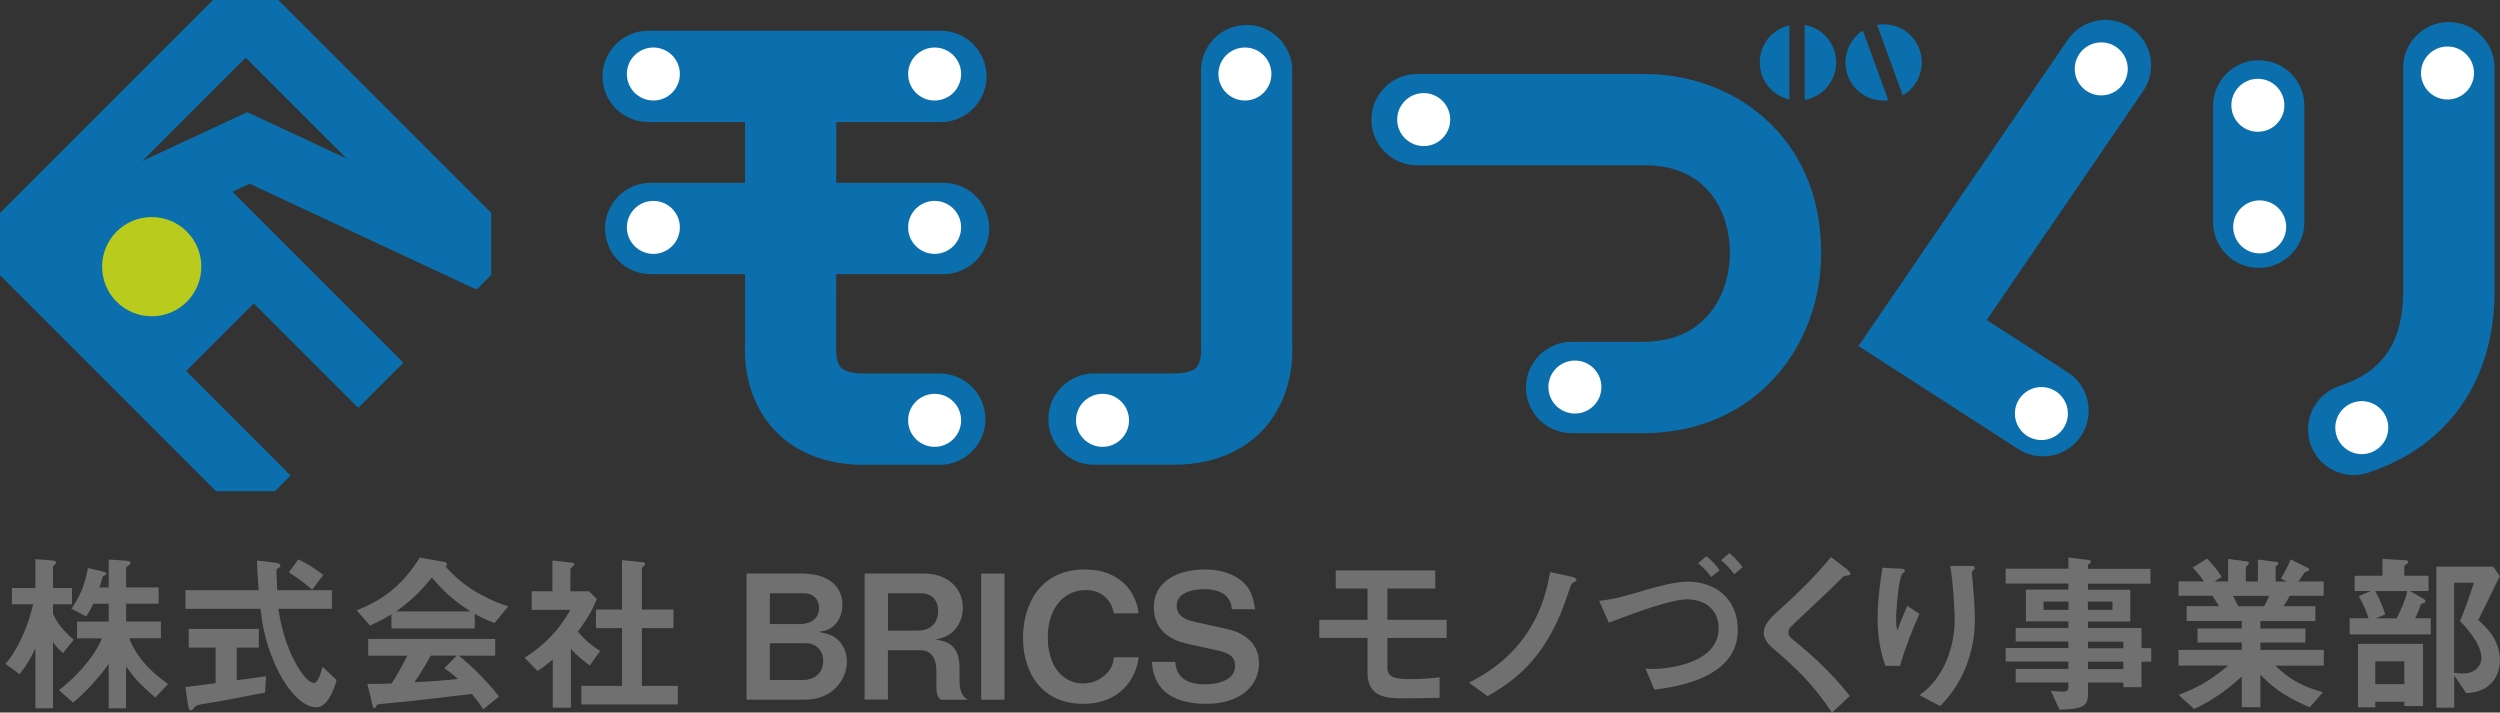 <?xml version="1.0" encoding="utf-8"?>
<!-- Generator: Adobe Illustrator 28.0.0, SVG Export Plug-In . SVG Version: 6.00 Build 0)  -->
<svg version="1.1" id="レイヤー_1" xmlns="http://www.w3.org/2000/svg" xmlns:xlink="http://www.w3.org/1999/xlink" x="0px"
	 y="0px" width="346.21px" height="98.67px" viewBox="0 0 346.21 98.67" enable-background="new 0 0 346.21 98.67"
	 xml:space="preserve">
<rect x="0" y="0" width="346.21" height="98.67" fill="#333333" stroke="none"/>
<g>
	<g>
		<path fill="#0A6FAC" d="M40.28,1.73L38.55,0H29.5l-1.73,1.73L1.94,27.56L0,29.5v8.62l29.9,29.9h8.17l2.17-2.17L25.77,51.38
			l9.37-9.37l14.47,14.47l6.25-6.25L32.19,26.55l2.37-1.11L65.9,40.06l0.06-0.14l0.11,0.11l1.96-1.96v-8.59L40.28,1.73z
			 M34.25,15.54l-0.01-0.02l-0.01,0.01l-0.01,0l-0.01,0.01l-14.5,6.76L34.02,7.98l13.96,13.96L34.25,15.54z"/>
		<circle fill="#B9CC1E" cx="21.01" cy="36.93" r="6.87"/>
	</g>
	<g>
		<g>
			<path fill="#0A6FAC" d="M247.8,3.5c-2.35,0.54-4.1,2.63-4.1,5.14s1.75,4.6,4.1,5.14V3.5z"/>
			<path fill="#0A6FAC" d="M249.92,3.45v10.39c2.48-0.44,4.36-2.59,4.36-5.2S252.39,3.89,249.92,3.45z"/>
		</g>
		<g>
			<path fill="#0A6FAC" d="M257.98,4.22c-2.02,1.31-2.95,3.88-2.09,6.24c0.86,2.36,3.22,3.73,5.61,3.43L257.98,4.22z"/>
			<path fill="#0A6FAC" d="M259.95,3.44l3.55,9.77c2.18-1.26,3.21-3.93,2.32-6.37C264.93,4.39,262.43,3.01,259.95,3.44z"/>
		</g>
		<g>
			<path fill="#0A6FAC" d="M130.67,37.96c3.49,0,6.32-2.83,6.32-6.32s-2.83-6.32-6.32-6.32h-14.86l0.01-8.42h14.48
				c3.49,0,6.32-2.83,6.32-6.32s-2.83-6.32-6.32-6.32H89.76c-3.49,0-6.32,2.83-6.32,6.32s2.83,6.32,6.32,6.32h13.41v8.42H90.11
				c-3.49,0-6.32,2.83-6.32,6.32s2.83,6.32,6.32,6.32h13.07v9.71c-0.1,1.69-0.08,7.28,3.88,11.68c2.06,2.29,5.92,5.02,12.6,5.02
				h10.48c3.49,0,6.32-2.83,6.32-6.32c0-3.49-2.83-6.32-6.32-6.32h-10.48c-1.54,0-2.7-0.3-3.19-0.81c-0.56-0.59-0.7-1.85-0.68-2.41
				l0.01-10.55H130.67z"/>
			<path fill="#0A6FAC" d="M178.96,9.77c0-3.49-2.83-6.32-6.32-6.32s-6.32,2.83-6.32,6.32v38.11l-0.03,0.21l0.06,0.4
				c0.02,0.56-0.12,1.82-0.68,2.42c-0.48,0.52-1.65,0.81-3.19,0.81H151.5c-3.49,0-6.32,2.83-6.32,6.32c0,3.49,2.83,6.32,6.32,6.32
				h10.97c6.68,0,10.54-2.73,12.6-5.02c3.96-4.4,3.98-9.99,3.88-11.68V9.77z"/>
			<path fill="#0A6FAC" d="M227.81,10.25h-31.57c-3.49,0-6.32,2.83-6.32,6.32s2.83,6.32,6.32,6.32h31.57
				c8.67,0,11.75,6.53,11.75,12.13c0,3.3-1.1,6.45-3.03,8.64c-2.14,2.44-5.19,3.68-9.06,3.68h-9.83c-3.49,0-6.32,2.83-6.32,6.32
				s2.83,6.32,6.32,6.32h9.83c9.56,0,15.37-4.34,18.57-7.99c3.98-4.54,6.16-10.57,6.16-16.98
				C252.21,18.76,239.94,10.25,227.81,10.25z"/>
			<path fill="#0A6FAC" d="M295.14,3.86c-2.88-1.97-6.82-1.23-8.79,1.65l-28.98,42.41l22.13,14.27c1.06,0.68,2.25,1.01,3.42,1.01
				c2.08,0,4.11-1.02,5.32-2.9c1.89-2.93,1.05-6.85-1.89-8.74l-11.22-7.24l21.65-31.69C298.77,9.76,298.02,5.83,295.14,3.86z"/>
			<path fill="#0A6FAC" d="M312.8,8.34c-3.49,0-6.32,2.83-6.32,6.32v16.12c0,3.49,2.83,6.32,6.32,6.32c3.49,0,6.32-2.83,6.32-6.32
				V14.66C319.13,11.17,316.3,8.34,312.8,8.34z"/>
			<path fill="#0A6FAC" d="M339.12,3.05c-3.49,0-6.32,2.83-6.32,6.32v30.99c0,6.97-2.8,11.13-8.82,13.1
				c-3.32,1.09-5.13,4.66-4.04,7.98c0.87,2.66,3.35,4.35,6.01,4.35c0.65,0,1.32-0.1,1.97-0.32c11.14-3.65,17.53-12.81,17.53-25.12
				V9.37C345.44,5.88,342.61,3.05,339.12,3.05z"/>
		</g>
		<circle fill="#FFFFFF" cx="90.48" cy="10.25" r="3.67"/>
		<circle fill="#FFFFFF" cx="129.43" cy="10.25" r="3.67"/>
		<circle fill="#FFFFFF" cx="90.48" cy="31.49" r="3.67"/>
		<circle fill="#FFFFFF" cx="129.43" cy="31.49" r="3.67"/>
		<circle fill="#FFFFFF" cx="172.4" cy="10.25" r="3.67"/>
		<circle fill="#FFFFFF" cx="197.16" cy="16.56" r="3.67"/>
		<circle fill="#FFFFFF" cx="290.99" cy="9.54" r="3.67"/>
		<circle fill="#FFFFFF" cx="312.68" cy="14.58" r="3.67"/>
		<circle fill="#FFFFFF" cx="338.94" cy="10.11" r="3.67"/>
		<circle fill="#FFFFFF" cx="327.07" cy="59.22" r="3.67"/>
		<circle fill="#FFFFFF" cx="312.93" cy="31.42" r="3.67"/>
		<circle fill="#FFFFFF" cx="282.7" cy="57.27" r="3.67"/>
		<circle fill="#FFFFFF" cx="218.1" cy="53.6" r="3.67"/>
		<circle fill="#FFFFFF" cx="129.43" cy="58.21" r="3.67"/>
		<circle fill="#FFFFFF" cx="152.68" cy="58.21" r="3.67"/>
	</g>
	<g>
		<path fill="#717071" d="M8.73,90.44C8.35,90.1,7.8,89.6,7.34,88.95v9.14H4.9v-8.33c-0.55,1.22-1.1,2.23-2.18,3.61l-1.96-1.44
			c1.63-1.84,3.11-5.1,3.83-8.25H1.65v-2.25H4.9v-4l2.18,0.17c0.19,0.02,0.69,0.05,0.69,0.29c0,0.12-0.09,0.22-0.19,0.29
			c-0.09,0.07-0.24,0.19-0.24,0.26v2.99h2.63v2.25H7.34V85c0.5,1.15,1.41,2.37,2.87,3.59L8.73,90.44z M21.51,96.61
			c-2.3-1.99-3.18-3.04-4.05-4.33v5.81h-2.41v-6.15c-0.98,1.41-2.85,3.64-4.93,5.36l-1.96-1.72c2.13-1.63,4.81-4.38,5.96-7.18h-3.45
			v-2.32h4.38v-2.47h-2.13c-0.53,1.1-0.81,1.48-0.98,1.75l-2.06-1.05c1.43-1.99,2.01-3.95,2.3-5.65l2.03,0.48
			c0.5,0.12,0.5,0.24,0.5,0.31c0,0.14-0.05,0.19-0.24,0.26c-0.05,0.02-0.26,0.12-0.26,0.17c-0.19,0.69-0.29,1.05-0.43,1.48h1.27
			v-3.88l2.39,0.17c0.19,0.02,0.65,0.05,0.65,0.31c0,0.12-0.1,0.22-0.19,0.26c-0.38,0.31-0.43,0.33-0.43,0.45v2.68h4.5v2.25h-4.5
			v2.47h4.81v2.32H17.9c0.6,1.67,2.2,4.19,5.38,6.32L21.51,96.61z"/>
		<path fill="#717071" d="M36.71,95.91c-2.08,0.41-6.94,1.32-6.96,1.32c-0.24,0.05-1.41,0.22-1.67,0.26
			c-0.55,0.1-0.89,0.17-1.15,0.46c-0.31,0.36-0.33,0.41-0.5,0.41c-0.09,0-0.29-0.05-0.31-0.26l-0.45-2.94
			c1.32-0.17,2.15-0.29,4.19-0.55v-4.93h-3.73v-2.58h9.71v2.58h-3.06v4.52c1.56-0.19,2.06-0.26,4.07-0.55L36.71,95.91z M43.84,97.95
			c-2.58,0-4.86-3.88-5.74-5.91c-1.48-3.35-1.8-5.81-2.03-7.73H25.68v-2.58h10.14c-0.14-1.91-0.22-2.75-0.22-4.11l2.15,0.26
			c0.67,0.07,1.08,0.14,1.08,0.48c0,0.12-0.07,0.19-0.26,0.29c-0.26,0.14-0.29,0.24-0.29,0.33c0.07,1.44,0.07,1.79,0.1,2.75h7.58
			v2.58h-7.42c0.26,1.56,0.81,4.9,2.73,8.09c0.91,1.53,1.7,2.18,2.25,2.18c0.53,0,1-1.68,1.15-2.23l1.94,1.82
			C46.43,94.89,45.52,97.95,43.84,97.95z M43.22,81.68c-1.2-1.12-2.51-1.96-3.23-2.42l1.34-1.79c1.2,0.58,2.27,1.24,3.44,2.15
			L43.22,81.68z"/>
		<path fill="#717071" d="M68.5,86.27c-1.22-0.41-2.03-0.86-2.75-1.27v2.03H54.21v-1.96c-1.22,0.74-1.94,1.1-2.99,1.56l-1.82-2.11
			c4.07-1.6,6.55-3.83,8.73-7.3l3.42,0.6c0.19,0.02,0.36,0.14,0.36,0.31c0,0.14-0.09,0.26-0.22,0.31c1.17,1.34,2.54,2.49,4.05,3.42
			c0.84,0.5,2.75,1.55,4.64,2.11L68.5,86.27z M66.92,98.23c-0.24-0.36-0.53-0.89-1.58-2.13c-3.28,0.41-8.66,1-9.35,1.08
			c-0.5,0.05-3.04,0.26-3.61,0.36c-0.12,0.02-0.19,0.07-0.24,0.17c-0.14,0.29-0.22,0.36-0.29,0.36c-0.07,0-0.19-0.09-0.21-0.22
			l-0.77-3.13c1.51,0,2.18-0.02,3.37-0.07c0.6-0.96,1.1-1.79,2.18-3.85h-5.43v-2.32h17.59v2.32h-5.05c2.06,1.63,4.16,3.83,5.57,5.65
			L66.92,98.23z M59.81,79.98c-1.72,2.11-2.99,3.28-4.95,4.69h10.29C63.11,83.33,61.7,82.23,59.81,79.98z M61.53,92.54l1.72-1.75
			h-3.59c-1.12,1.99-1.82,3.04-2.25,3.68c2.01-0.09,3.99-0.22,5.98-0.45C63.07,93.71,62.49,93.19,61.53,92.54z"/>
		<path fill="#717071" d="M81.67,92.16c-0.72-0.53-1.6-1.2-2.61-2.3V98h-2.51v-6.7c-0.81,0.72-1.32,1.12-2.11,1.63l-1.79-1.84
			c2.63-1.63,4.83-3.9,6.34-6.63h-5.36v-2.58h2.87v-4.26l2.78,0.31c0.14,0.02,0.26,0.1,0.26,0.21c0,0.1-0.09,0.19-0.17,0.24
			c-0.33,0.33-0.38,0.38-0.38,0.48v3.02h2.58l1.08,1.08c-0.36,0.91-0.89,2.15-2.63,4.52c1.13,1.29,1.94,1.94,3.09,2.68L81.67,92.16z
			 M80.5,97.56v-2.58h5.64v-7.99h-3.61v-2.58h3.61v-6.84l2.94,0.29c0.12,0,0.26,0.1,0.26,0.21c0,0.07-0.05,0.17-0.12,0.24
			c-0.19,0.19-0.33,0.31-0.33,0.41v5.69h4.38v2.58h-4.38v7.99h4.98v2.58H80.5z"/>
		<path fill="#717071" d="M111.54,96.89h-8.16V79.43h7.66c3.54,0,5.62,1.63,5.62,4.35c0,1.1-0.38,2.01-1,2.68
			c-0.55,0.6-1,0.84-2.3,1.05c1.7,0.31,2.27,0.67,2.87,1.29c0.77,0.79,1.05,1.87,1.05,2.82C117.28,94.17,115.22,96.89,111.54,96.89z
			 M111.35,82.16h-4.74v4.26h4.21c1.41,0,2.61-0.72,2.61-2.23C113.43,82.97,112.59,82.16,111.35,82.16z M111.61,89.07h-5v5.1h4.62
			c1.29,0,2.77-0.76,2.77-2.63C114,89.96,112.88,89.07,111.61,89.07z"/>
		<path fill="#717071" d="M130.26,96.89c-0.36-0.33-0.58-0.6-0.58-1.87v-2.11c0-1.24-0.38-2.87-2.25-2.87h-4.47v6.84h-3.23V79.43
			h8.23c3.25,0,5.38,2.01,5.38,4.74c0,1.15-0.38,2.2-1.08,2.99c-0.67,0.77-1.24,1.08-2.73,1.41c1.7,0.24,3.35,0.74,3.35,4.02v1.77
			c0,1.75,0.65,2.2,1.12,2.54H130.26z M127.54,82.16h-4.57v5.17h4.04c1.8,0,2.9-0.93,2.9-2.73
			C129.9,83.02,128.97,82.16,127.54,82.16z"/>
		<path fill="#717071" d="M135.88,96.89V79.43h3.23v17.47H135.88z"/>
		<path fill="#717071" d="M150.02,97.47c-5.79,0-8.35-4.36-8.35-9.14c0-4.62,2.37-9.47,8.59-9.47c4.98,0,7.13,3.3,7.42,6.08h-3.42
			c-0.67-3.23-3.45-3.23-3.92-3.23c-2.73,0-5.24,2.2-5.24,6.58c0,4.09,2.2,6.36,4.88,6.36c1.15,0,2.3-0.43,3.18-1.29
			c0.79-0.77,0.96-1.36,1.1-2.34h3.42C157.36,93.93,155.14,97.47,150.02,97.47z"/>
		<path fill="#717071" d="M167.04,97.47c-2.99,0-7.25-0.82-7.51-5.81h3.23c0.15,2.8,2.7,3.11,4,3.11c0.81,0,4.28-0.1,4.28-2.56
			c0-1.27-0.77-1.75-2.35-2.11l-4.21-0.93c-2.25-0.5-4.69-1.77-4.69-5.09c0-3.76,3.61-5.22,7.03-5.22c1.46,0,3.66,0.26,5.27,1.72
			c1,0.91,1.39,1.75,1.72,3.78h-3.23c-0.12-2.63-2.92-2.77-3.8-2.77c-0.58,0-3.83,0.05-3.83,2.32c0,1,0.6,1.79,2.47,2.2l4.55,1.01
			c1.34,0.29,4.38,1.32,4.38,4.74C174.34,95.05,171.66,97.47,167.04,97.47z"/>
		<path fill="#717071" d="M192.13,88.33v4.12c0,1.27,0.89,1.6,3.11,1.6c1.84,0,3.16-0.14,4.12-0.26v2.85
			c-0.62,0.02-3.64,0.07-5,0.07c-2.27,0-4.98-0.12-4.98-3.54v-4.83h-6.68v-2.51h6.68v-4.33h-4.4v-2.51h13.78v2.51h-6.63v4.33h8.21
			v2.51H192.13z"/>
		<path fill="#717071" d="M217.91,80.67c-0.31,0.14-0.33,0.26-0.58,0.98c-2.85,9.02-6.96,12.23-11.32,14.76l-2.58-1.87
			c1.8-0.96,5.36-2.8,8.13-7.01c2.23-3.42,2.8-6.65,3.11-8.3l3.11,0.67c0.05,0.02,0.53,0.14,0.53,0.43
			C218.32,80.48,218.29,80.48,217.91,80.67z"/>
		<path fill="#717071" d="M229.1,95.51l-1.22-2.92c0.58,0.02,0.79,0.05,1.08,0.05c1.65,0,9.04-0.62,9.04-5.62
			c0-2.94-2.3-4.02-4.31-4.02c-2.11,0-6.44,1.53-10.89,3.23l-1.34-3.02c2.23-0.26,3.66-0.67,6.7-1.58c0.88-0.26,3.71-1.08,5.6-1.08
			c3.16,0,6.89,1.79,6.89,6.77C240.65,94,231.77,95.17,229.1,95.51z M236.99,79.91c-0.5-0.67-0.98-1.22-1.84-1.91l1.17-0.98
			c0.72,0.6,1.2,1.1,1.82,1.94L236.99,79.91z M240.17,79.52c-0.6-0.79-1.1-1.34-1.84-1.94l1.15-0.98c0.77,0.62,1.29,1.2,1.84,1.94
			L240.17,79.52z"/>
		<path fill="#717071" d="M255.64,79.72c-0.29,0.02-0.36,0.1-0.98,0.72c-0.5,0.53-2.82,2.75-5.29,5.05c-1.58,1.48-1.7,1.6-1.7,2.06
			c0,0.36,0.14,0.62,0.41,0.84c3.09,2.54,5.41,4.62,8.09,7.99l-2.47,2.3c-2.82-4.21-5.17-6.32-8.25-8.97
			c-1.03-0.86-1.2-1.67-1.2-2.1c0-1.05,0.86-1.94,1.65-2.68c3.4-3.09,5.36-4.98,7.66-7.8l2.2,1.7c0.05,0.05,0.5,0.41,0.5,0.65
			C256.27,79.64,256.2,79.64,255.64,79.72z"/>
		<path fill="#717071" d="M263.13,92.21h-2.03c-0.76-2.08-1.08-4.31-1.08-6.51c0-2.94,0.46-5.72,0.67-7.08l2.61,0.14
			c0.14,0,0.5,0.05,0.5,0.29c0,0.17-0.24,0.26-0.33,0.36c-0.5,0.41-0.89,4.98-0.89,6.41c0,0.69,0.05,0.96,0.17,1.48
			c0.31-0.81,0.79-2.06,1.39-3.4l1.67,1.1C264.78,87.35,263.82,89.74,263.13,92.21z M272.03,92.88c-1.13,2.56-2.49,3.99-3.35,4.9
			l-2.85-1.51c0.86-0.65,2.23-1.7,3.4-4.05c0.98-1.99,1.46-4.21,1.46-6.41c0-0.26-0.07-3.95-0.6-7.44h2.9c0.07,0,0.5,0,0.5,0.31
			c0,0.22-0.43,0.36-0.43,0.57c0,0.22,0.12,1.22,0.14,1.46c0.14,1.67,0.29,3.45,0.29,5.03C273.49,87.18,273.34,89.88,272.03,92.88z"
			/>
		<path fill="#717071" d="M296.56,91.63v3.54h-2.51v-0.65h-4.9v1.72c0,1.39-0.6,2.01-3.95,2.03l-1.2-2.61
			c0.62,0.05,1.29,0.12,1.7,0.12c0.38,0,0.74-0.12,0.74-0.55v-0.72h-7.3v-1.87h7.3v-1.03h-8.69v-1.87h8.69v-0.91h-7.3v-1.87h7.3
			v-0.91h-5.89v-4.4h5.89v-0.84h-8.69v-2.06h8.69V77.2l2.82,0.36c0.12,0.02,0.29,0.07,0.29,0.22c0,0.14-0.05,0.17-0.26,0.33
			c-0.05,0.02-0.14,0.1-0.14,0.21v0.45h8.66v2.06h-8.66v0.84h5.86v4.4h-5.86v0.91h7.42v2.78h1.34v1.87H296.56z M286.44,83.31H283
			v1.15h3.45V83.31z M292.54,83.31h-3.4v1.15h3.4V83.31z M294.05,88.86h-4.9v0.91h4.9V88.86z M294.05,91.63h-4.9v1.03h4.9V91.63z"/>
		<path fill="#717071" d="M315.09,92.18c2.13,2.06,3.92,2.92,6.6,3.68l-1.82,2.08c-4.04-1.65-5.74-3.37-6.84-4.52v4.52h-2.58v-4.26
			c-1.79,1.63-3.66,3.11-6.58,4.5l-2.18-1.94c2.56-0.98,4.26-1.87,6.87-4.07h-6.87V90h8.76v-1.03h-6.12v-1.94h6.12v-1.03h-7.63
			v-2.06h4.47c-0.6-0.98-0.67-1.1-0.91-1.44h-4.69v-1.99h3.52c-0.45-0.67-1-1.34-1.56-1.91l1.99-1.24c0.57,0.57,1.29,1.36,2.03,2.54
			l-1,0.62h1.89V77.4l2.66,0.36c0.07,0,0.22,0.1,0.22,0.21c0,0.14-0.12,0.24-0.19,0.31c-0.12,0.1-0.24,0.21-0.24,0.38v1.87h1.67
			v-3.04l2.58,0.33c0.12,0.02,0.26,0.07,0.26,0.22c0,0.09-0.07,0.17-0.19,0.24c-0.07,0.05-0.19,0.14-0.19,0.26v1.99h1.51l-0.79-0.41
			c0.72-1.12,1.12-2.08,1.36-2.66l2.39,1.2c0.07,0.02,0.17,0.1,0.17,0.19s-0.09,0.19-0.14,0.22c-0.07,0.02-0.41,0.14-0.48,0.21
			c-0.05,0.05-0.72,1.05-0.86,1.24h3.49v1.99h-4.69c-0.31,0.57-0.55,0.96-0.86,1.44h4.4v2.06h-7.61v1.03h6.24v1.94h-6.24V90h8.78
			v2.18H315.09z M309.23,82.52c0.31,0.6,0.33,0.67,0.74,1.44h3.56c0.29-0.45,0.53-1,0.72-1.44H309.23z"/>
		<path fill="#717071" d="M325.39,87.85v-2.23h2.63c-0.41-1.27-0.91-2.27-1.36-3.06l1.67-0.72h-2.25v-2.11h3.85v-2.32l3.18,0.17
			c0.26,0.02,0.38,0.07,0.38,0.26c0,0.12-0.05,0.17-0.17,0.24c-0.33,0.24-0.36,0.26-0.36,0.36v1.29h3.35v2.11h-2.56l1.89,1.1
			c0.19,0.12,0.26,0.21,0.26,0.31c0,0.14-0.12,0.22-0.24,0.26c-0.33,0.1-0.38,0.12-0.48,0.36c-0.36,1.08-0.6,1.51-0.74,1.75h2.18
			v2.23H325.39z M332.96,97.78v-0.6h-4.02v0.77h-2.39v-8.78h9v8.61H332.96z M328.93,81.85c0.69,1.29,1.08,2.25,1.39,3.23l-1.32,0.55
			h2.9c0.67-1.32,1.2-2.54,1.46-3.78H328.93z M332.96,91.58h-4.02v3.16h4.02V91.58z M341.52,95.98l-1.65-2.44V98h-2.47V78.47h7.87
			l0.91,1.32c-1.87,3.83-2.08,4.26-2.97,6.08c1.03,0.93,2.99,2.73,2.99,5.55C346.21,93.33,345.13,95.87,341.52,95.98z M340.68,86.01
			c0.43-1.05,1.29-3.3,1.91-5.31h-2.73v12.49c0.41,0.05,1.08,0.07,1.29,0.07c1.63,0,2.49-1.1,2.49-2.1
			C343.65,89.14,341.45,86.8,340.68,86.01z"/>
	</g>
</g>
</svg>

